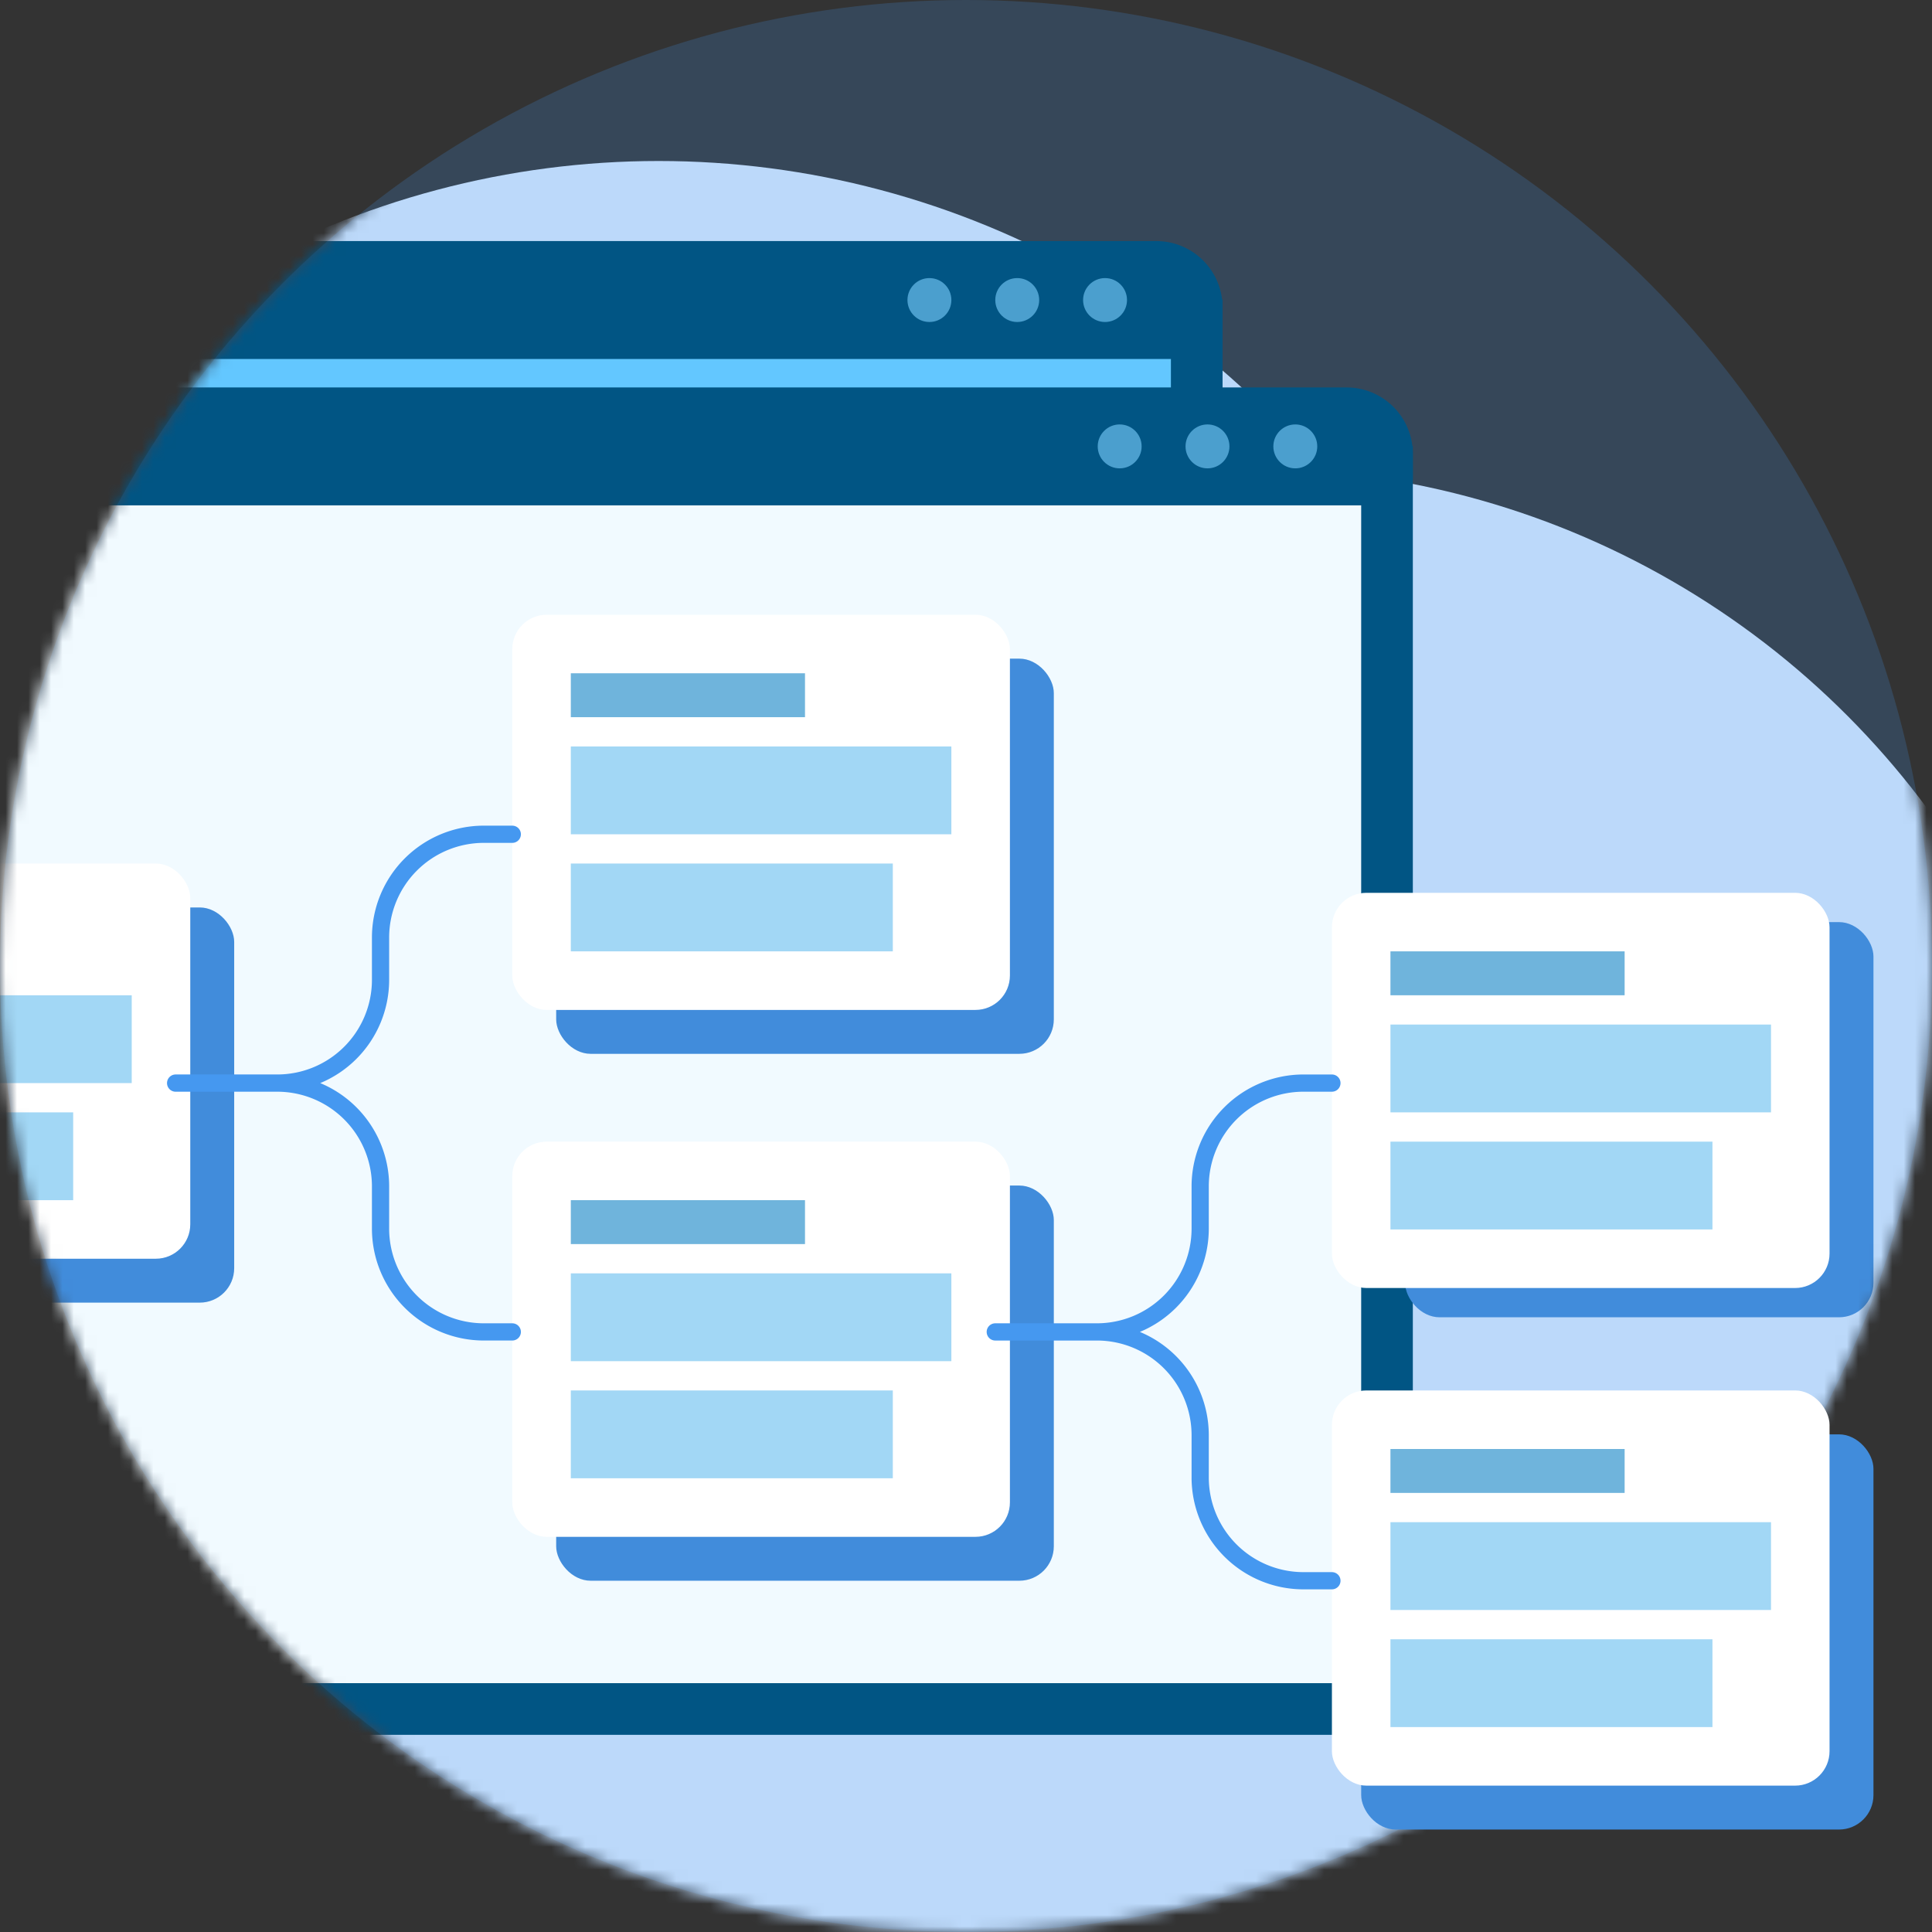 <svg width="170" height="170" fill="none" xmlns="http://www.w3.org/2000/svg"><rect width="100%" height="100%" fill="#333333" stroke="none"/><circle cx="85" cy="85" r="85" fill="#4598F0" fill-opacity=".2"/><mask id="a" style="mask-type:alpha" maskUnits="userSpaceOnUse" x="0" y="0" width="170" height="170"><circle cx="85" cy="85" r="85" fill="#fff"/></mask><g mask="url(#a)"><circle cx="57.955" cy="90.151" r="75.985" fill="#BCD9FA"/><circle cx="110.113" cy="115.264" r="74.053" fill="#BCD9FA"/><rect x="-6.439" y="43.787" width="121.061" height="104.318" rx="6.061" fill="#418CDB"/><path d="M-18.03 28.636h-2.273v105.076a3.788 3.788 0 003.788 3.788h118.03a3.788 3.788 0 003.788-3.788V28.636H-18.03z" fill="#63C7FF" stroke="#015584" stroke-width="4.545"/><path d="M-20.303 27.045h2.273v2.273h121.06v-2.273h2.273a3.56 3.56 0 00-3.56-3.56H-16.742a3.56 3.56 0 00-3.56 3.56z" fill="#015584" stroke="#015584" stroke-width="4.545"/><circle opacity=".6" cx="97.235" cy="26.401" r="1.932" fill="#7DD0FF"/><circle opacity=".6" cx="89.508" cy="26.401" r="1.932" fill="#7DD0FF"/><circle opacity=".6" cx="81.781" cy="26.401" r="1.932" fill="#7DD0FF"/><path d="M-1.288 41.516h-2.273V146.59a3.788 3.788 0 003.788 3.788h118.03a3.788 3.788 0 003.788-3.788V41.516H-1.288z" fill="#F1FAFF" stroke="#015584" stroke-width="4.545"/><path d="M-3.561 39.925h2.273v2.272h121.06v-2.272h2.273a3.56 3.56 0 00-3.561-3.56H0a3.56 3.56 0 00-3.561 3.56z" fill="#015584" stroke="#015584" stroke-width="4.545"/><circle opacity=".6" cx="113.976" cy="39.279" r="1.932" fill="#7DD0FF"/><circle opacity=".6" cx="106.249" cy="39.279" r="1.932" fill="#7DD0FF"/><circle opacity=".6" cx="98.522" cy="39.279" r="1.932" fill="#7DD0FF"/><rect x="48.939" y="57.955" width="43.788" height="34.773" rx="3.03" fill="#418CDB"/><rect x="45.076" y="54.092" width="43.788" height="34.773" rx="3.03" fill="#fff"/><path fill="#A2D7F5" d="M50.227 65.682H83.712V73.409H50.227zM50.227 75.984H78.56V83.711H50.227z"/><path opacity=".7" fill="#3295CD" d="M50.227 59.242H70.833V63.106H50.227z"/><rect x="-23.181" y="79.848" width="43.788" height="34.773" rx="3.03" fill="#418CDB"/><rect x="-27.046" y="75.984" width="43.788" height="34.773" rx="3.03" fill="#fff"/><path fill="#A2D7F5" d="M-21.894 87.576H11.591V95.303H-21.894zM-21.894 97.879H6.439V105.606H-21.894z"/><rect x="123.637" y="81.137" width="41.212" height="34.773" rx="3.03" fill="#418CDB"/><rect x="117.197" y="78.561" width="43.788" height="34.773" rx="3.03" fill="#fff"/><path fill="#A2D7F5" d="M122.348 90.152H155.833V97.879H122.348zM122.348 100.455H150.681V108.182H122.348z"/><path opacity=".7" fill="#3295CD" d="M122.348 83.711H142.954V87.575H122.348z"/><rect x="48.939" y="104.318" width="43.788" height="34.773" rx="3.03" fill="#418CDB"/><rect x="45.076" y="100.455" width="43.788" height="34.773" rx="3.03" fill="#fff"/><path fill="#A2D7F5" d="M50.227 112.045H83.712V119.772H50.227zM50.227 122.348H78.56V130.075H50.227z"/><path opacity=".7" fill="#3295CD" d="M50.227 105.605H70.833V109.469H50.227z"/><path fill="#A2D7F5" d="M124.924 130.076H158.409V137.803H124.924z"/></g><rect x="119.773" y="126.211" width="45.076" height="34.773" rx="3.03" fill="#418CDB"/><rect x="117.197" y="122.348" width="43.788" height="34.773" rx="3.03" fill="#fff"/><path fill="#A2D7F5" d="M122.348 133.939H155.833V141.666H122.348zM122.348 144.242H150.681V151.969H122.348z"/><path opacity=".7" fill="#3295CD" d="M122.348 127.5H142.954V131.364H122.348z"/><path d="M45.076 73.408h-2.5a9.09 9.09 0 00-9.091 9.091v3.712a9.09 9.09 0 01-9.091 9.091h-8.94M117.197 95.303h-2.5a9.091 9.091 0 00-9.091 9.091v3.712a9.09 9.09 0 01-9.09 9.091h-8.94M45.076 117.197h-2.5a9.09 9.09 0 01-9.091-9.091v-3.712a9.09 9.09 0 00-9.091-9.09h-8.94M117.197 139.092h-2.5a9.09 9.09 0 01-9.091-9.091v-3.712a9.09 9.09 0 00-9.09-9.091h-8.94" stroke="#4598F0" stroke-width="1.515" stroke-linecap="round" stroke-linejoin="round"/></svg>